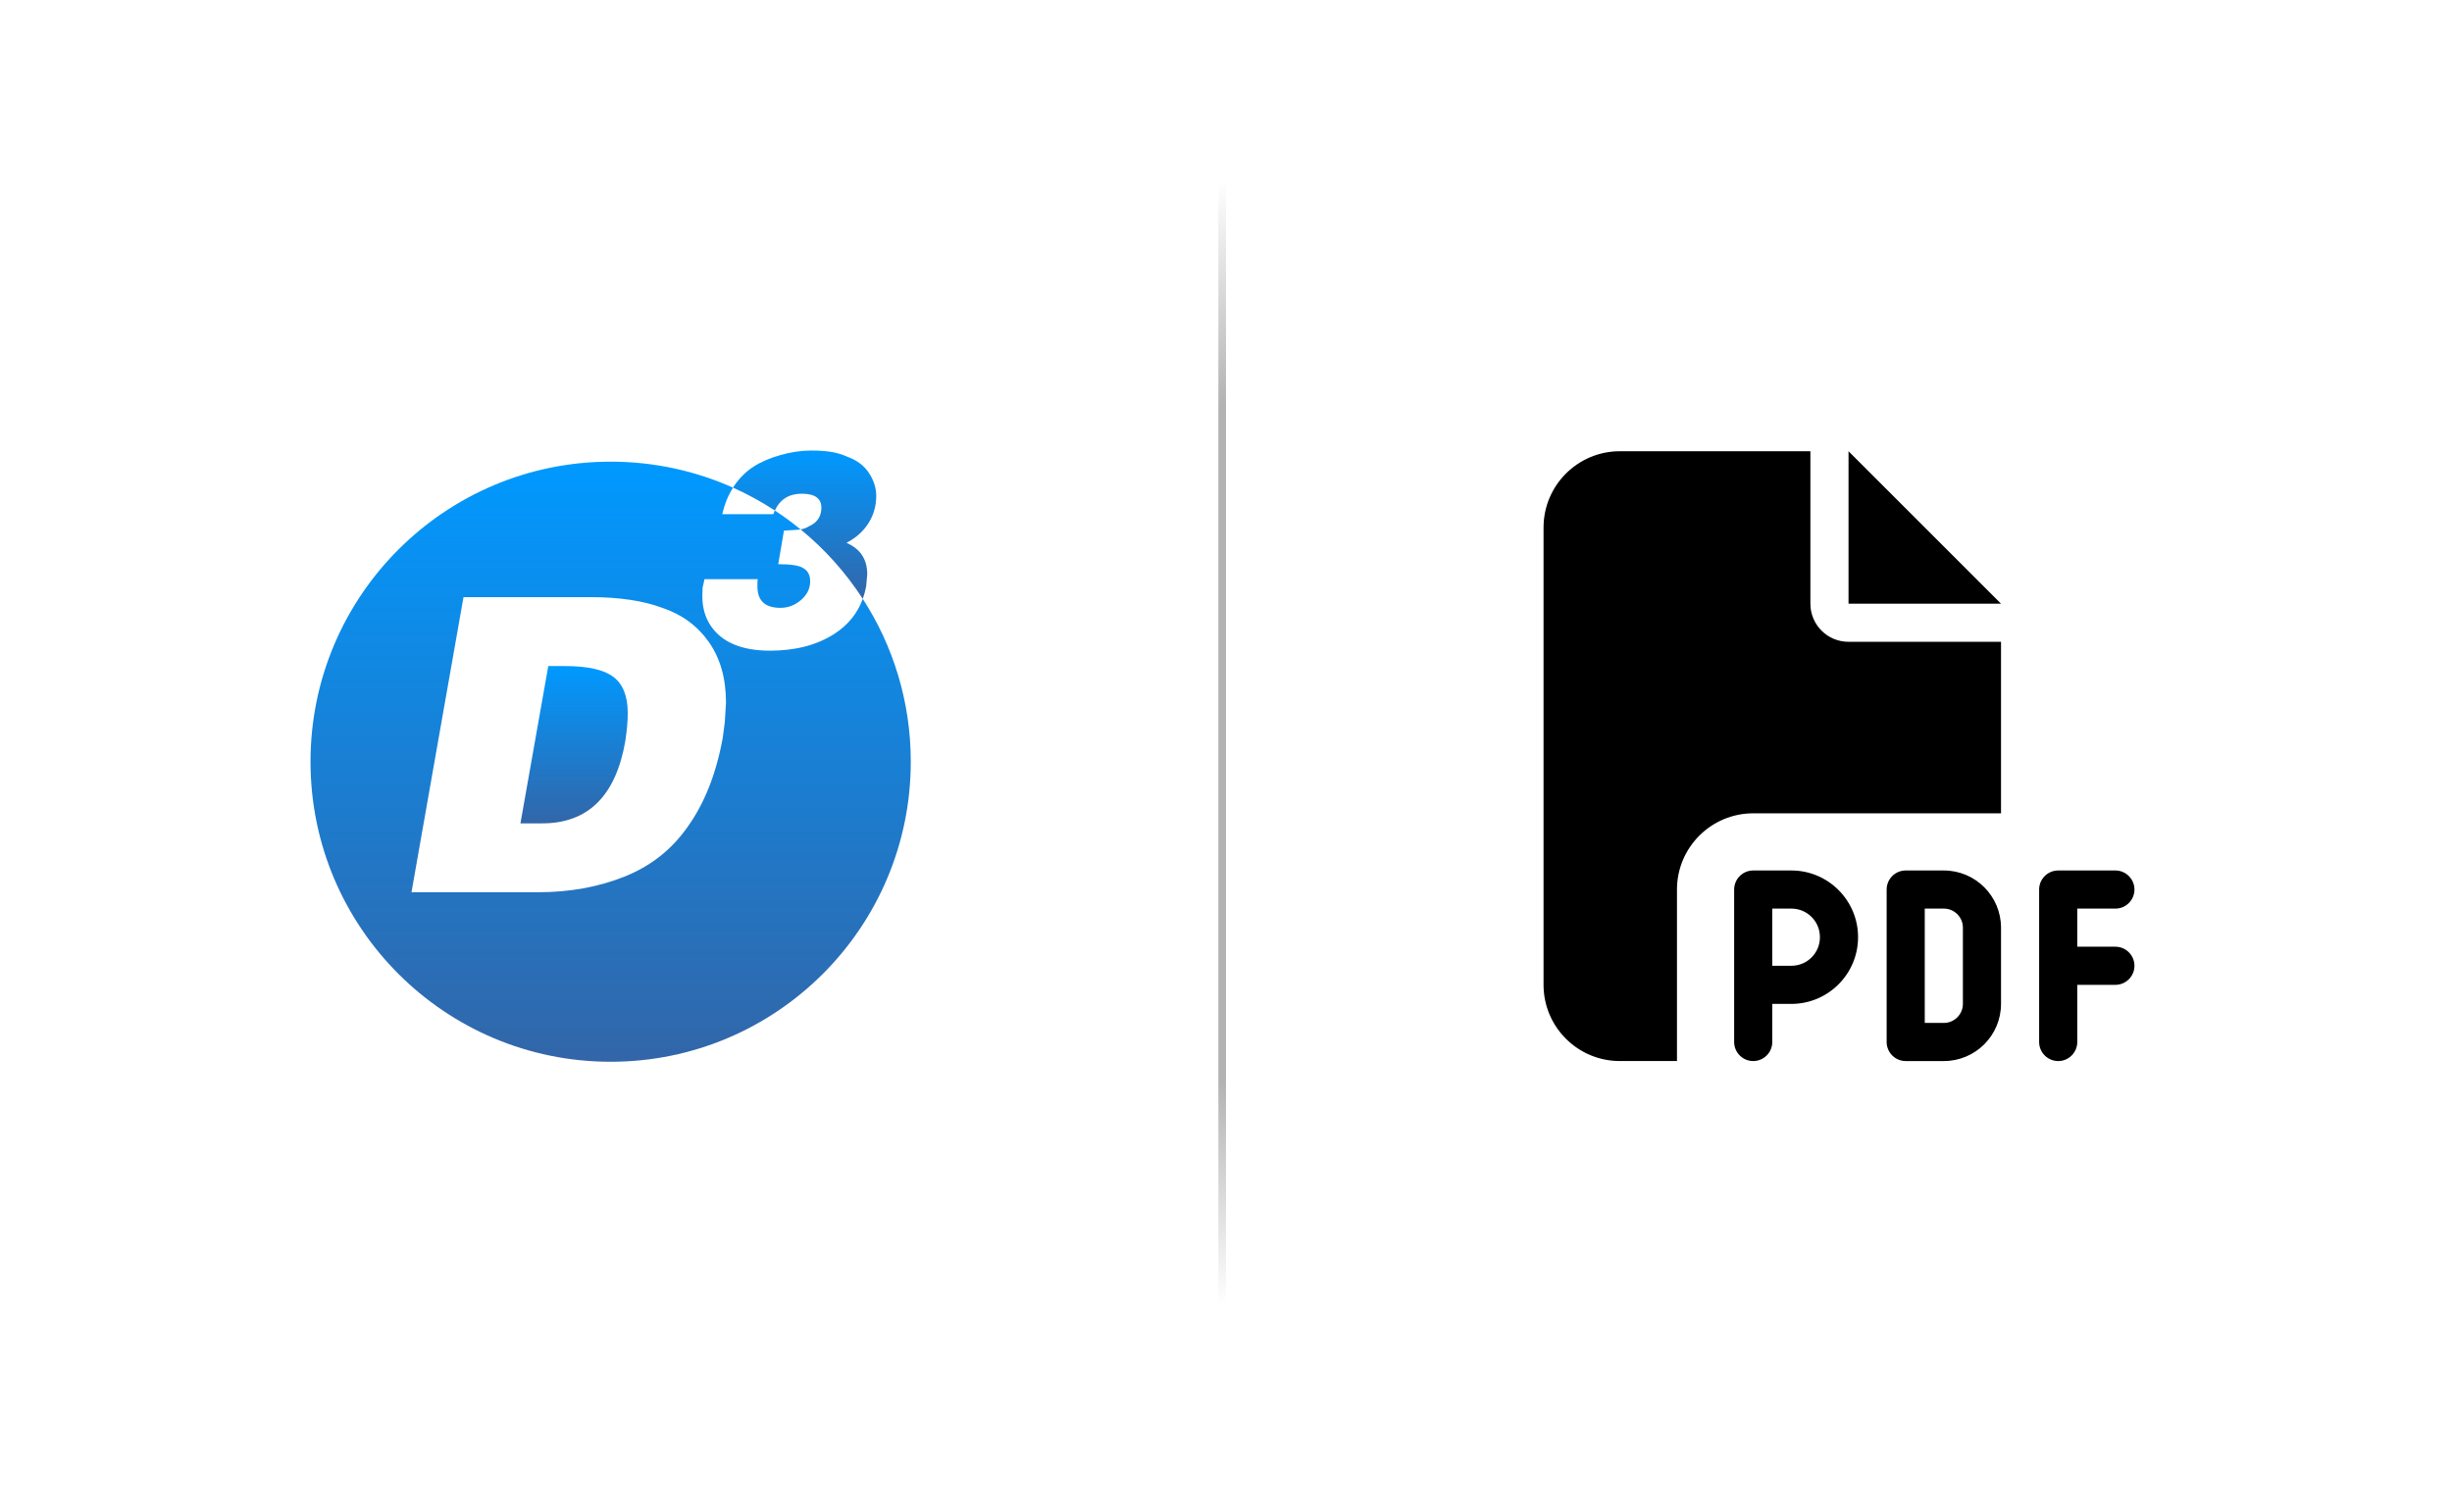 <?xml version="1.0" encoding="utf-8"?>
<!-- Generator: Adobe Illustrator 14.0.0, SVG Export Plug-In . SVG Version: 6.00 Build 43363)  -->
<!DOCTYPE svg PUBLIC "-//W3C//DTD SVG 1.1//EN" "http://www.w3.org/Graphics/SVG/1.1/DTD/svg11.dtd">
<svg version="1.1" id="Ebene_1" xmlns="http://www.w3.org/2000/svg" xmlns:xlink="http://www.w3.org/1999/xlink" x="0px" y="0px"
	 width="201px" height="124px" viewBox="0 0 201 124" enable-background="new 0 0 201 124" xml:space="preserve">
<g>
	<linearGradient id="SVGID_1_" gradientUnits="userSpaceOnUse" x1="47.059" y1="67.512" x2="47.059" y2="54.614">
		<stop  offset="0.006" style="stop-color:#3266A9"/>
		<stop  offset="1" style="stop-color:#0099FF"/>
	</linearGradient>
	<path fill="url(#SVGID_1_)" d="M50.282,55.502c-0.784-0.592-2.104-0.888-3.961-0.888h-1.376l-2.283,12.898h1.779
		c3.76,0,6.032-2.245,6.815-6.733c0.134-0.871,0.202-1.642,0.202-2.313C51.457,57.081,51.064,56.093,50.282,55.502z"/>
	<linearGradient id="SVGID_2_" gradientUnits="userSpaceOnUse" x1="65.961" y1="49.104" x2="65.961" y2="36.943">
		<stop  offset="0.006" style="stop-color:#3266A9"/>
		<stop  offset="1" style="stop-color:#0099FF"/>
	</linearGradient>
	<path fill="url(#SVGID_2_)" d="M65.72,40.482c1.074,0,1.611,0.381,1.611,1.143c0,0.701-0.321,1.201-0.962,1.5
		c-0.209,0.119-0.366,0.194-0.471,0.224c-0.065,0.019-0.158,0.037-0.271,0.056c1.98,1.621,3.702,3.544,5.097,5.699
		c0.117-0.321,0.21-0.658,0.277-1.013l0.09-1.008c0-1.223-0.568-2.081-1.701-2.574c0.776-0.402,1.376-0.94,1.801-1.611
		c0.425-0.672,0.638-1.418,0.638-2.239c0-0.642-0.198-1.265-0.593-1.868c-0.396-0.605-0.98-1.049-1.757-1.333
		c-0.433-0.193-0.876-0.328-1.332-0.402c-0.456-0.075-1.003-0.113-1.645-0.113c-0.82,0-1.663,0.124-2.529,0.37
		c-0.865,0.246-1.6,0.563-2.204,0.952s-1.13,0.907-1.578,1.557c-0.036,0.052-0.066,0.109-0.101,0.163
		c1.196,0.534,2.341,1.163,3.426,1.874C63.947,40.943,64.68,40.482,65.72,40.482z"/>
	<linearGradient id="SVGID_3_" gradientUnits="userSpaceOnUse" x1="50.058" y1="87.057" x2="50.058" y2="37.852">
		<stop  offset="0.006" style="stop-color:#3266A9"/>
		<stop  offset="1" style="stop-color:#0099FF"/>
	</linearGradient>
	<path fill="url(#SVGID_3_)" d="M70.725,49.104c-0.433,1.189-1.208,2.147-2.331,2.871c-1.425,0.918-3.182,1.377-5.271,1.377
		c-1.179,0-2.175-0.176-2.988-0.525c-0.813-0.35-1.444-0.864-1.891-1.543c-0.448-0.678-0.671-1.481-0.671-2.405l0.022-0.694
		l0.156-0.693h4.367l-0.028,0.179v0.179v0.246c0,1.164,0.628,1.746,1.884,1.746c0.635,0,1.201-0.217,1.696-0.649
		c0.495-0.434,0.742-0.94,0.742-1.522c0-0.522-0.194-0.887-0.582-1.097c-0.329-0.208-1.007-0.313-2.036-0.313l0.47-2.754
		l1.141-0.067c0.083-0.011,0.154-0.022,0.221-0.033c-0.674-0.551-1.378-1.067-2.11-1.546c-0.044,0.096-0.087,0.195-0.125,0.302
		h-4.185c0.192-0.837,0.49-1.56,0.884-2.175c-3.064-1.372-6.46-2.133-10.034-2.133c-13.588,0-24.603,11.014-24.603,24.601
		c0,13.59,11.015,24.604,24.603,24.604S74.66,76.043,74.66,62.453C74.66,57.532,73.214,52.949,70.725,49.104z M59.413,59.233
		l-0.168,1.275c-0.538,2.953-1.511,5.404-2.921,7.35c-1.298,1.835-3.016,3.179-5.153,4.028c-2.138,0.851-4.494,1.274-7.067,1.274
		H33.731l4.264-24.198h10.441c1.141,0,2.204,0.073,3.189,0.218c0.984,0.146,1.868,0.364,2.651,0.655
		c1.611,0.537,2.887,1.471,3.827,2.802c0.94,1.332,1.41,2.992,1.41,4.984L59.413,59.233z"/>
</g>
<linearGradient id="SVGID_4_" gradientUnits="userSpaceOnUse" x1="107.303" y1="105.856" x2="93.073" y2="16.011">
	<stop  offset="0" style="stop-color:#B2B2B2;stop-opacity:0"/>
	<stop  offset="0.2" style="stop-color:#B2B2B2"/>
	<stop  offset="0.8" style="stop-color:#B2B2B2"/>
	<stop  offset="1" style="stop-color:#B2B2B2;stop-opacity:0"/>
</linearGradient>
<rect x="99.875" y="14.933" fill="url(#SVGID_4_)" width="0.625" height="92"/>
<script  xmlns=""></script>
<path d="M126.531,43.25c0-3.446,2.801-6.25,6.25-6.25h15.624v12.5c0,1.729,1.398,3.125,3.126,3.125h12.5v14.063h-20.313
	c-3.448,0-6.25,2.801-6.25,6.25V87h-4.688c-3.449,0-6.25-2.801-6.25-6.248V43.25z M164.031,49.5h-12.5V37L164.031,49.5z
	 M143.719,71.375h3.125c3.018,0,5.469,2.451,5.469,5.469s-2.451,5.471-5.469,5.471h-1.563v3.123c0,0.861-0.702,1.563-1.563,1.563
	c-0.861,0-1.563-0.701-1.563-1.563v-4.686v-7.814C142.156,72.076,142.857,71.375,143.719,71.375z M146.844,79.188
	c1.3,0,2.343-1.043,2.343-2.344c0-1.299-1.043-2.344-2.343-2.344h-1.563v4.688H146.844z M156.218,71.375h3.125
	c2.589,0,4.688,2.102,4.688,4.688v6.252c0,2.586-2.1,4.686-4.688,4.686h-3.125c-0.86,0-1.562-0.701-1.562-1.563v-12.5
	C154.656,72.076,155.357,71.375,156.218,71.375z M159.343,83.875c0.861,0,1.563-0.703,1.563-1.561v-6.252
	c0-0.861-0.702-1.563-1.563-1.563h-1.563v9.375H159.343z M167.155,72.938c0-0.861,0.703-1.563,1.563-1.563h4.688
	c0.861,0,1.563,0.701,1.563,1.563s-0.701,1.563-1.563,1.563h-3.124v3.125h3.124c0.861,0,1.563,0.703,1.563,1.563
	s-0.701,1.564-1.563,1.564h-3.124v4.686c0,0.861-0.703,1.563-1.563,1.563c-0.859,0-1.563-0.701-1.563-1.563v-6.25V72.938z"/>
</svg>
